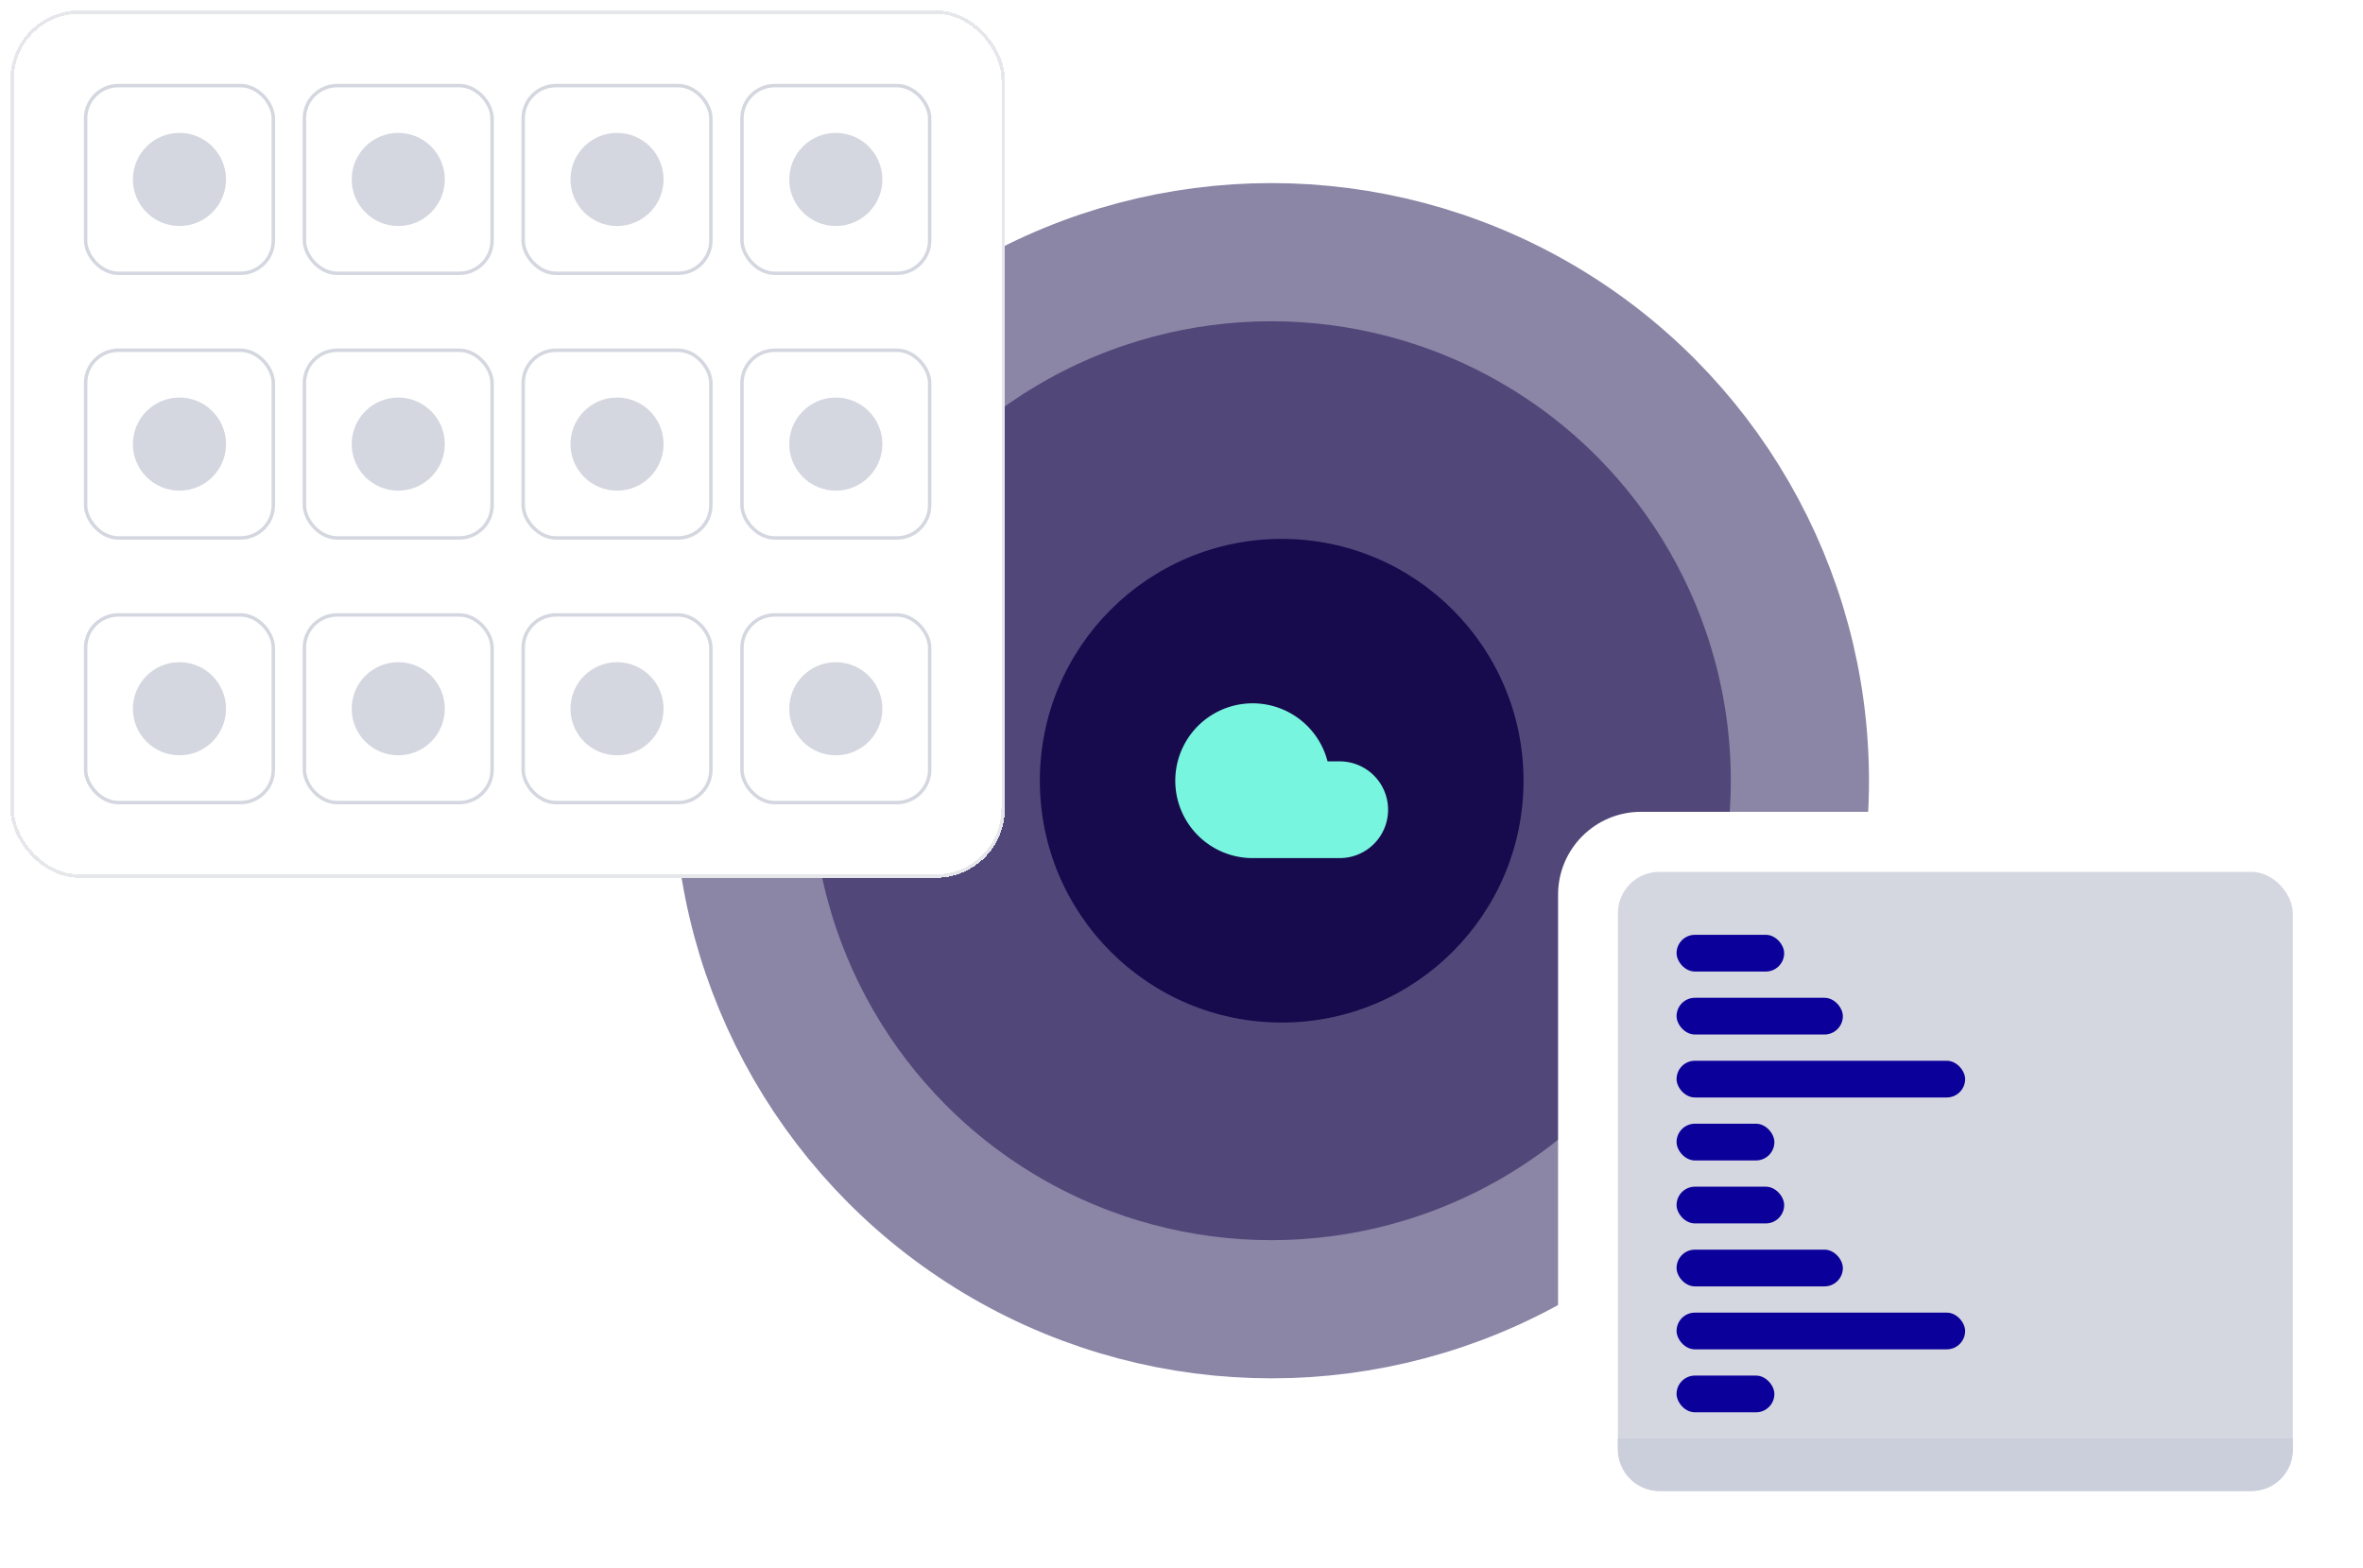<svg width="684" height="454" fill="none" xmlns="http://www.w3.org/2000/svg"><circle cx="368" cy="226" r="173" fill="#fff"/><circle cx="368" cy="226" r="153" fill="#514779" stroke="#8B85A6" stroke-width="40"/><circle cx="371" cy="226" r="70" fill="#170A4D"/><path d="M387.803 220.4h-3.527a22.392 22.392 0 0 0-43.962 3.338A22.397 22.397 0 0 0 362.61 248.4h25.193a13.999 13.999 0 0 0 13.996-14 13.997 13.997 0 0 0-13.996-14Z" fill="#78F5DE"/><g filter="url(#a)"><rect x="3" y="2" width="287.882" height="251.113" rx="20" fill="#fff" shape-rendering="crispEdges"/><circle cx="51.947" cy="50.947" r="13.478" fill="#D5D7E0"/><rect x="24.781" y="23.781" width="54.33" height="54.33" rx="9.5" stroke="#D5D7E0"/><circle cx="115.277" cy="50.947" r="13.478" fill="#D5D7E0"/><rect x="88.111" y="23.781" width="54.33" height="54.33" rx="9.5" stroke="#D5D7E0"/><circle cx="178.607" cy="50.947" r="13.478" fill="#D5D7E0"/><rect x="151.441" y="23.781" width="54.33" height="54.33" rx="9.5" stroke="#D5D7E0"/><circle cx="241.937" cy="50.947" r="13.478" fill="#D5D7E0"/><rect x="214.771" y="23.781" width="54.33" height="54.33" rx="9.5" stroke="#D5D7E0"/><circle cx="51.947" cy="127.557" r="13.478" fill="#D5D7E0"/><rect x="24.781" y="100.392" width="54.33" height="54.33" rx="9.5" stroke="#D5D7E0"/><circle cx="115.277" cy="127.557" r="13.478" fill="#D5D7E0"/><rect x="88.111" y="100.392" width="54.33" height="54.33" rx="9.5" stroke="#D5D7E0"/><circle cx="178.607" cy="127.557" r="13.478" fill="#D5D7E0"/><rect x="151.441" y="100.392" width="54.33" height="54.33" rx="9.5" stroke="#D5D7E0"/><circle cx="241.937" cy="127.557" r="13.478" fill="#D5D7E0"/><rect x="214.771" y="100.392" width="54.33" height="54.33" rx="9.5" stroke="#D5D7E0"/><circle cx="51.947" cy="204.168" r="13.478" fill="#D5D7E0"/><rect x="24.781" y="177.003" width="54.33" height="54.33" rx="9.5" stroke="#D5D7E0"/><circle cx="115.277" cy="204.168" r="13.478" fill="#D5D7E0"/><rect x="88.111" y="177.003" width="54.33" height="54.33" rx="9.5" stroke="#D5D7E0"/><circle cx="178.607" cy="204.168" r="13.478" fill="#D5D7E0"/><rect x="151.441" y="177.003" width="54.33" height="54.33" rx="9.5" stroke="#D5D7E0"/><circle cx="241.937" cy="204.168" r="13.478" fill="#D5D7E0"/><rect x="214.771" y="177.003" width="54.33" height="54.33" rx="9.5" stroke="#D5D7E0"/><rect x="3.5" y="2.5" width="286.882" height="250.113" rx="19.5" stroke="#E5E7EB" shape-rendering="crispEdges"/></g><g filter="url(#b)"><rect x="681" y="450" width="230" height="216" rx="24" transform="rotate(-180 681 450)" fill="#fff"/></g><rect x="663.686" y="431.62" width="195.371" height="179.24" rx="12" transform="rotate(-180 663.686 431.62)" fill="#D5D7E0"/><path d="M663.686 419.62c0 6.628-5.373 12-12 12H480.315c-6.628 0-12-5.372-12-12v-3.19h195.371v3.19Z" fill="#CBCEDB"/><rect x="516.449" y="281.24" width="31.146" height="10.633" rx="5.316" transform="rotate(-180 516.449 281.24)" fill="#0B009A"/><rect x="568.832" y="317.696" width="83.528" height="10.633" rx="5.316" transform="rotate(-180 568.832 317.696)" fill="#0B009A"/><rect x="513.617" y="335.924" width="28.315" height="10.633" rx="5.316" transform="rotate(-180 513.617 335.924)" fill="#0B009A"/><rect x="533.438" y="299.469" width="48.135" height="10.633" rx="5.316" transform="rotate(-180 533.438 299.469)" fill="#0B009A"/><rect x="516.449" y="354.152" width="31.146" height="10.633" rx="5.316" transform="rotate(-180 516.449 354.152)" fill="#0B009A"/><rect x="568.832" y="390.607" width="83.528" height="10.633" rx="5.316" transform="rotate(-180 568.832 390.607)" fill="#0B009A"/><rect x="513.617" y="408.835" width="28.315" height="10.633" rx="5.316" transform="rotate(-180 513.617 408.835)" fill="#0B009A"/><rect x="533.438" y="372.38" width="48.135" height="10.633" rx="5.316" transform="rotate(-180 533.438 372.38)" fill="#0B009A"/><defs><filter id="a" x="0" y="0" width="293.881" height="257.113" filterUnits="userSpaceOnUse" color-interpolation-filters="sRGB"><feFlood flood-opacity="0" result="BackgroundImageFix"/><feColorMatrix in="SourceAlpha" values="0 0 0 0 0 0 0 0 0 0 0 0 0 0 0 0 0 0 127 0" result="hardAlpha"/><feOffset dy="1"/><feGaussianBlur stdDeviation="1.5"/><feComposite in2="hardAlpha" operator="out"/><feColorMatrix values="0 0 0 0 0.047 0 0 0 0 0.067 0 0 0 0 0.259 0 0 0 0.15 0"/><feBlend in2="BackgroundImageFix" result="effect1_dropShadow_4597_192009"/><feBlend in="SourceGraphic" in2="effect1_dropShadow_4597_192009" result="shape"/></filter><filter id="b" x="448" y="232" width="236" height="222" filterUnits="userSpaceOnUse" color-interpolation-filters="sRGB"><feFlood flood-opacity="0" result="BackgroundImageFix"/><feColorMatrix in="SourceAlpha" values="0 0 0 0 0 0 0 0 0 0 0 0 0 0 0 0 0 0 127 0" result="hardAlpha"/><feOffset dy="1"/><feGaussianBlur stdDeviation="1.5"/><feComposite in2="hardAlpha" operator="out"/><feColorMatrix values="0 0 0 0 0.047 0 0 0 0 0.067 0 0 0 0 0.259 0 0 0 0.15 0"/><feBlend in2="BackgroundImageFix" result="effect1_dropShadow_4597_192009"/><feBlend in="SourceGraphic" in2="effect1_dropShadow_4597_192009" result="shape"/></filter></defs></svg>
